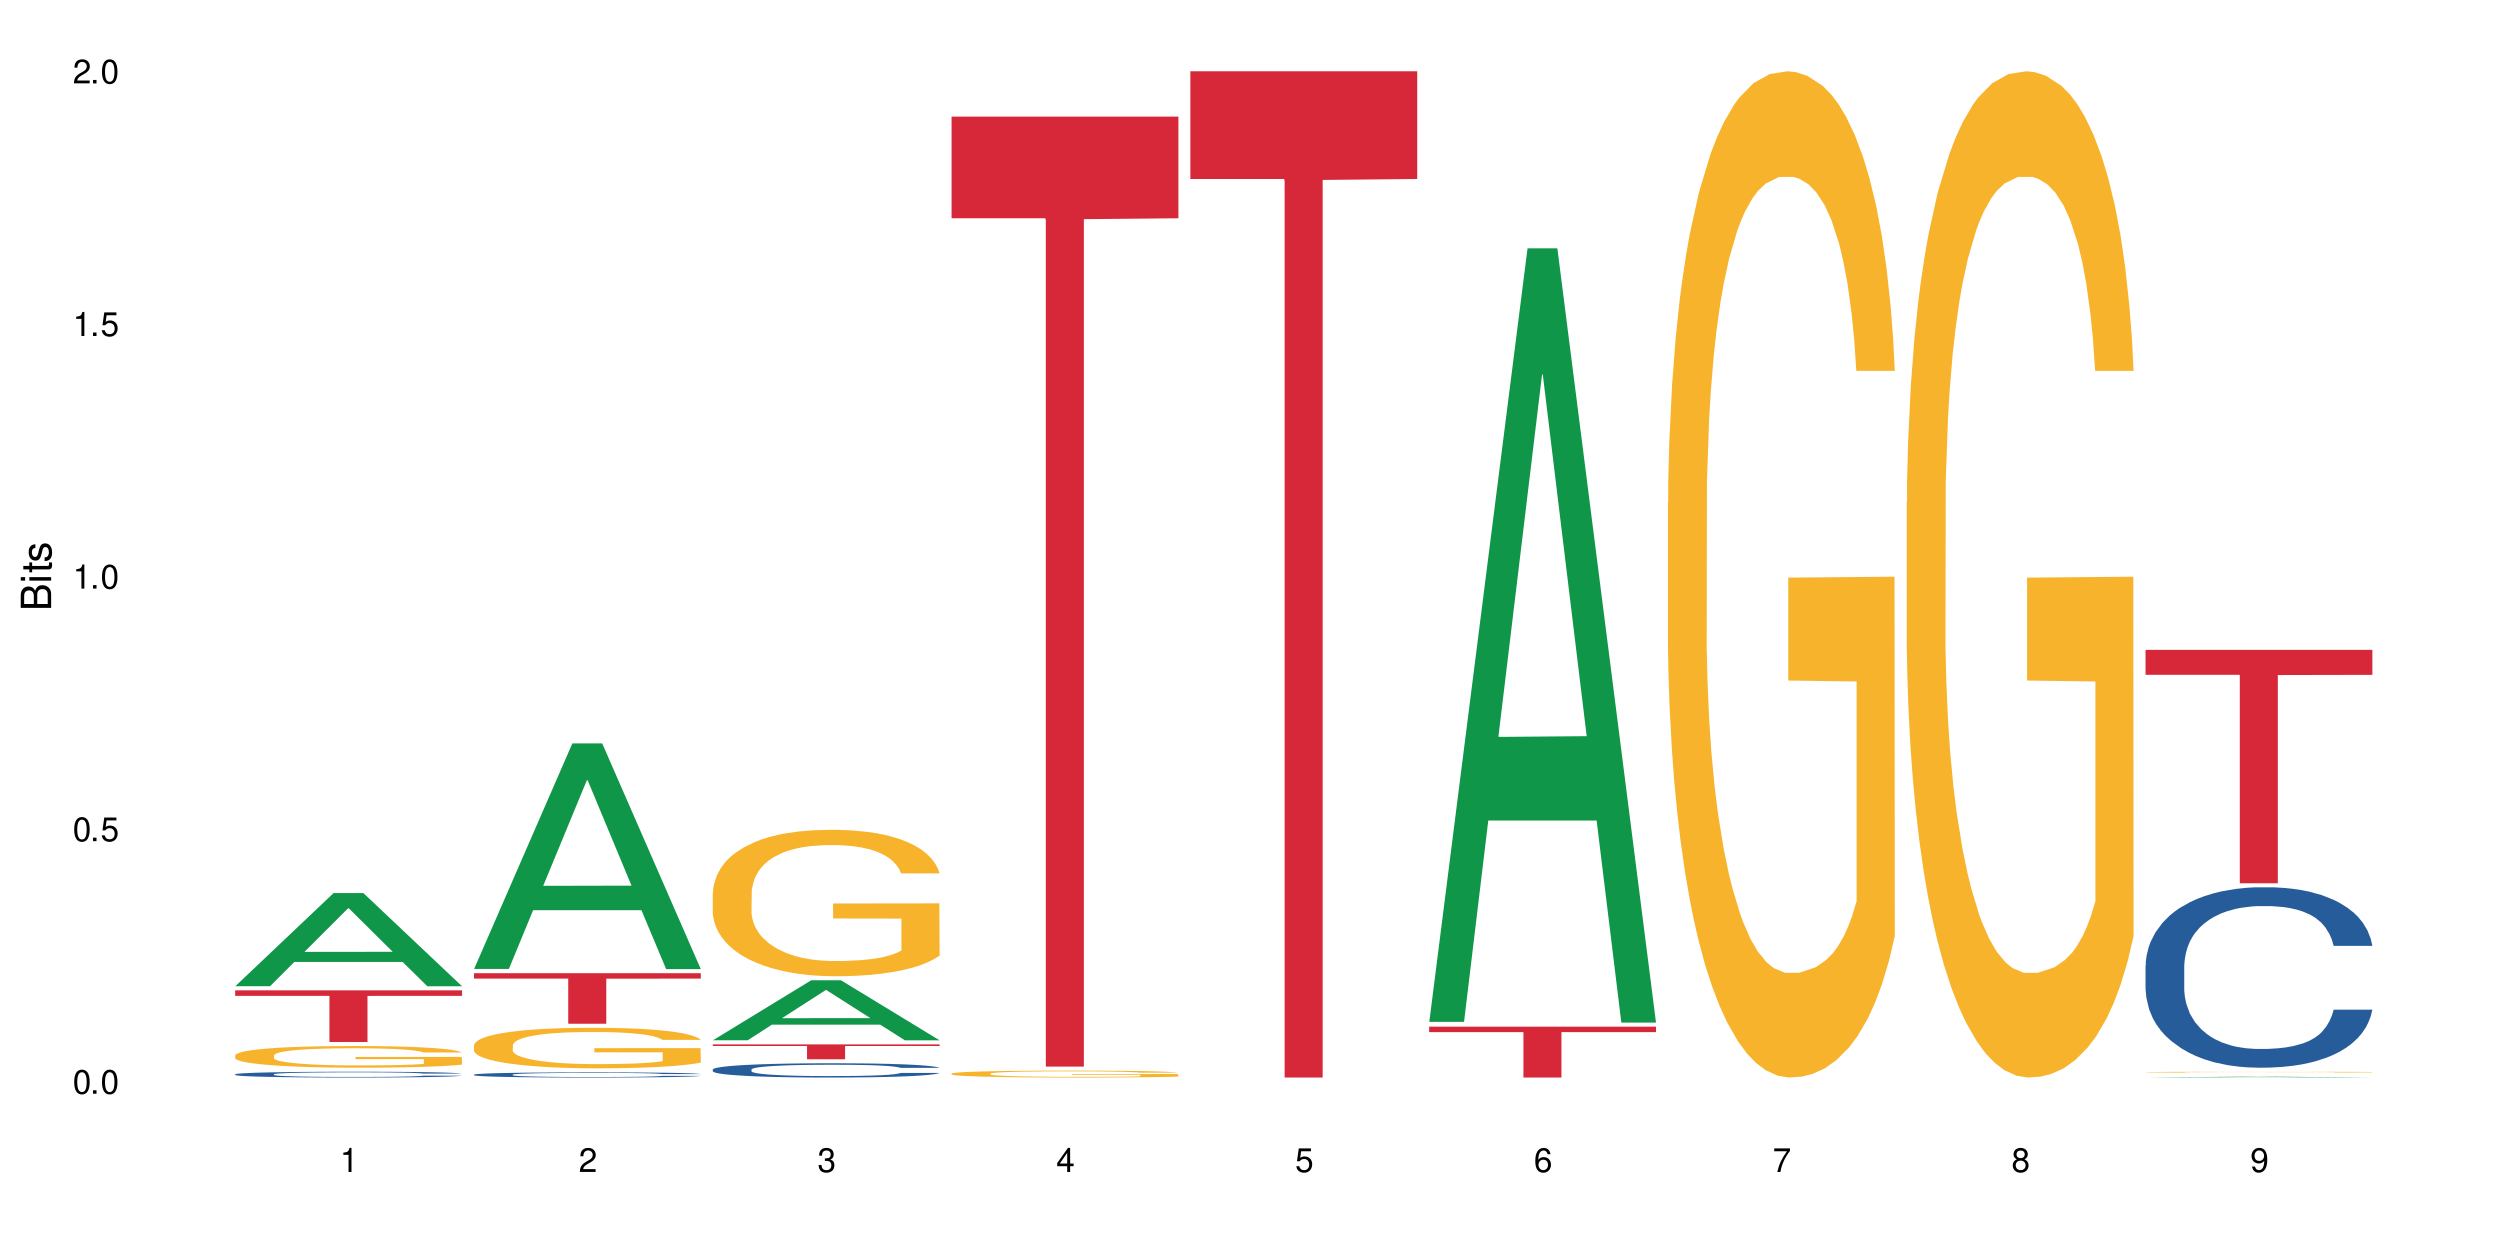 <?xml version="1.0" encoding="UTF-8"?>
<svg xmlns="http://www.w3.org/2000/svg" xmlns:xlink="http://www.w3.org/1999/xlink" width="720" height="360" viewBox="0 0 720 360">
<defs>
<g>
<g id="glyph-0-0">
</g>
<g id="glyph-0-1">
<path d="M 2.641 -6.938 C 2 -6.938 1.422 -6.656 1.078 -6.172 C 0.641 -5.562 0.406 -4.641 0.406 -3.359 C 0.406 -1.016 1.188 0.219 2.641 0.219 C 4.078 0.219 4.859 -1.016 4.859 -3.297 C 4.859 -4.641 4.656 -5.547 4.203 -6.172 C 3.844 -6.656 3.281 -6.938 2.641 -6.938 Z M 2.641 -6.188 C 3.547 -6.188 4 -5.25 4 -3.375 C 4 -1.406 3.562 -0.484 2.625 -0.484 C 1.734 -0.484 1.281 -1.438 1.281 -3.344 C 1.281 -5.25 1.734 -6.188 2.641 -6.188 Z M 2.641 -6.188 "/>
</g>
<g id="glyph-0-2">
<path d="M 1.828 -1 L 0.828 -1 L 0.828 0 L 1.828 0 Z M 1.828 -1 "/>
</g>
<g id="glyph-0-3">
<path d="M 4.562 -6.797 L 1.062 -6.797 L 0.547 -3.094 L 1.328 -3.094 C 1.719 -3.562 2.047 -3.734 2.578 -3.734 C 3.484 -3.734 4.062 -3.109 4.062 -2.094 C 4.062 -1.125 3.484 -0.531 2.578 -0.531 C 1.828 -0.531 1.375 -0.906 1.188 -1.672 L 0.328 -1.672 C 0.453 -1.109 0.547 -0.844 0.75 -0.594 C 1.125 -0.078 1.828 0.219 2.594 0.219 C 3.969 0.219 4.922 -0.781 4.922 -2.219 C 4.922 -3.562 4.031 -4.484 2.719 -4.484 C 2.25 -4.484 1.859 -4.359 1.469 -4.062 L 1.734 -5.969 L 4.562 -5.969 Z M 4.562 -6.797 "/>
</g>
<g id="glyph-0-4">
<path d="M 2.484 -4.938 L 2.484 0 L 3.328 0 L 3.328 -6.938 L 2.766 -6.938 C 2.469 -5.875 2.281 -5.734 0.984 -5.562 L 0.984 -4.938 Z M 2.484 -4.938 "/>
</g>
<g id="glyph-0-5">
<path d="M 4.859 -0.828 L 1.281 -0.828 C 1.359 -1.406 1.672 -1.781 2.5 -2.281 L 3.469 -2.828 C 4.406 -3.344 4.906 -4.062 4.906 -4.906 C 4.906 -5.484 4.672 -6.031 4.266 -6.406 C 3.859 -6.766 3.375 -6.938 2.719 -6.938 C 1.859 -6.938 1.219 -6.625 0.844 -6.031 C 0.609 -5.672 0.5 -5.234 0.484 -4.531 L 1.328 -4.531 C 1.359 -5.016 1.406 -5.281 1.531 -5.516 C 1.75 -5.938 2.188 -6.203 2.703 -6.203 C 3.469 -6.203 4.031 -5.641 4.031 -4.891 C 4.031 -4.344 3.719 -3.859 3.125 -3.516 L 2.234 -3 C 0.812 -2.172 0.406 -1.531 0.328 -0.016 L 4.859 -0.016 Z M 4.859 -0.828 "/>
</g>
<g id="glyph-0-6">
<path d="M 2.125 -3.188 L 2.578 -3.188 C 3.5 -3.188 3.984 -2.766 3.984 -1.922 C 3.984 -1.062 3.469 -0.531 2.594 -0.531 C 1.656 -0.531 1.203 -1 1.156 -2.016 L 0.312 -2.016 C 0.344 -1.453 0.438 -1.094 0.609 -0.781 C 0.953 -0.109 1.625 0.219 2.547 0.219 C 3.953 0.219 4.859 -0.625 4.859 -1.938 C 4.859 -2.828 4.516 -3.297 3.703 -3.594 C 4.344 -3.844 4.656 -4.328 4.656 -5.031 C 4.656 -6.219 3.875 -6.938 2.578 -6.938 C 1.203 -6.938 0.484 -6.172 0.453 -4.703 L 1.297 -4.703 C 1.312 -5.125 1.344 -5.359 1.453 -5.578 C 1.641 -5.969 2.062 -6.203 2.594 -6.203 C 3.344 -6.203 3.797 -5.75 3.797 -5 C 3.797 -4.516 3.609 -4.219 3.25 -4.047 C 3.016 -3.953 2.703 -3.922 2.125 -3.906 Z M 2.125 -3.188 "/>
</g>
<g id="glyph-0-7">
<path d="M 3.141 -1.672 L 3.141 0 L 3.984 0 L 3.984 -1.672 L 4.984 -1.672 L 4.984 -2.438 L 3.984 -2.438 L 3.984 -6.938 L 3.359 -6.938 L 0.266 -2.578 L 0.266 -1.672 Z M 3.141 -2.438 L 1 -2.438 L 3.141 -5.5 Z M 3.141 -2.438 "/>
</g>
<g id="glyph-0-8">
<path d="M 4.781 -5.125 C 4.609 -6.266 3.891 -6.938 2.844 -6.938 C 2.094 -6.938 1.422 -6.578 1.031 -5.953 C 0.594 -5.266 0.406 -4.422 0.406 -3.172 C 0.406 -2 0.578 -1.25 0.984 -0.641 C 1.359 -0.078 1.953 0.219 2.703 0.219 C 3.984 0.219 4.922 -0.75 4.922 -2.094 C 4.922 -3.375 4.062 -4.281 2.844 -4.281 C 2.172 -4.281 1.641 -4.031 1.281 -3.516 C 1.281 -5.234 1.828 -6.188 2.797 -6.188 C 3.391 -6.188 3.797 -5.797 3.938 -5.125 Z M 2.734 -3.531 C 3.547 -3.531 4.062 -2.953 4.062 -2.031 C 4.062 -1.156 3.484 -0.531 2.703 -0.531 C 1.922 -0.531 1.328 -1.188 1.328 -2.078 C 1.328 -2.938 1.906 -3.531 2.734 -3.531 Z M 2.734 -3.531 "/>
</g>
<g id="glyph-0-9">
<path d="M 4.984 -6.797 L 0.438 -6.797 L 0.438 -5.969 L 4.109 -5.969 C 2.5 -3.656 1.828 -2.234 1.328 0 L 2.219 0 C 2.594 -2.172 3.453 -4.047 4.984 -6.094 Z M 4.984 -6.797 "/>
</g>
<g id="glyph-0-10">
<path d="M 3.75 -3.656 C 4.469 -4.094 4.688 -4.438 4.688 -5.078 C 4.688 -6.172 3.844 -6.938 2.641 -6.938 C 1.438 -6.938 0.594 -6.172 0.594 -5.094 C 0.594 -4.438 0.812 -4.094 1.516 -3.656 C 0.734 -3.266 0.359 -2.703 0.359 -1.922 C 0.359 -0.656 1.281 0.219 2.641 0.219 C 3.984 0.219 4.922 -0.656 4.922 -1.922 C 4.922 -2.703 4.531 -3.266 3.75 -3.656 Z M 2.641 -6.188 C 3.359 -6.188 3.812 -5.75 3.812 -5.062 C 3.812 -4.406 3.344 -3.984 2.641 -3.984 C 1.922 -3.984 1.453 -4.406 1.453 -5.078 C 1.453 -5.75 1.922 -6.188 2.641 -6.188 Z M 2.641 -3.266 C 3.484 -3.266 4.062 -2.719 4.062 -1.906 C 4.062 -1.078 3.484 -0.531 2.625 -0.531 C 1.797 -0.531 1.219 -1.094 1.219 -1.906 C 1.219 -2.719 1.781 -3.266 2.641 -3.266 Z M 2.641 -3.266 "/>
</g>
<g id="glyph-0-11">
<path d="M 0.516 -1.578 C 0.672 -0.453 1.406 0.219 2.438 0.219 C 3.188 0.219 3.859 -0.141 4.266 -0.766 C 4.688 -1.453 4.891 -2.297 4.891 -3.547 C 4.891 -4.719 4.703 -5.453 4.312 -6.078 C 3.938 -6.641 3.344 -6.938 2.594 -6.938 C 1.297 -6.938 0.359 -5.969 0.359 -4.625 C 0.359 -3.344 1.234 -2.453 2.453 -2.453 C 3.094 -2.453 3.578 -2.672 4.016 -3.203 C 4 -1.484 3.469 -0.531 2.5 -0.531 C 1.906 -0.531 1.484 -0.906 1.359 -1.578 Z M 2.578 -6.203 C 3.375 -6.203 3.969 -5.531 3.969 -4.641 C 3.969 -3.797 3.391 -3.188 2.547 -3.188 C 1.734 -3.188 1.234 -3.766 1.234 -4.688 C 1.234 -5.562 1.797 -6.203 2.578 -6.203 Z M 2.578 -6.203 "/>
</g>
<g id="glyph-1-0">
</g>
<g id="glyph-1-1">
<path d="M 0 -0.953 L 0 -4.891 C 0 -5.719 -0.234 -6.344 -0.734 -6.797 C -1.188 -7.234 -1.812 -7.469 -2.5 -7.469 C -3.547 -7.469 -4.188 -7 -4.625 -5.875 C -4.984 -6.688 -5.625 -7.094 -6.531 -7.094 C -7.172 -7.094 -7.734 -6.859 -8.141 -6.391 C -8.562 -5.922 -8.75 -5.344 -8.75 -4.5 L -8.75 -0.953 Z M -4.984 -2.062 L -7.766 -2.062 L -7.766 -4.219 C -7.766 -4.844 -7.688 -5.203 -7.453 -5.5 C -7.219 -5.812 -6.859 -5.969 -6.375 -5.969 C -5.891 -5.969 -5.531 -5.812 -5.297 -5.5 C -5.062 -5.203 -4.984 -4.844 -4.984 -4.219 Z M -0.984 -2.062 L -4 -2.062 L -4 -4.781 C -4 -5.766 -3.438 -6.359 -2.484 -6.359 C -1.547 -6.359 -0.984 -5.766 -0.984 -4.781 Z M -0.984 -2.062 "/>
</g>
<g id="glyph-1-2">
<path d="M -6.281 -1.797 L -6.281 -0.797 L 0 -0.797 L 0 -1.797 Z M -8.75 -1.797 L -8.75 -0.797 L -7.484 -0.797 L -7.484 -1.797 Z M -8.75 -1.797 "/>
</g>
<g id="glyph-1-3">
<path d="M -6.281 -3.047 L -6.281 -2.016 L -8.016 -2.016 L -8.016 -1.016 L -6.281 -1.016 L -6.281 -0.172 L -5.469 -0.172 L -5.469 -1.016 L -0.719 -1.016 C -0.078 -1.016 0.281 -1.453 0.281 -2.234 C 0.281 -2.5 0.25 -2.719 0.188 -3.047 L -0.641 -3.047 C -0.609 -2.906 -0.594 -2.766 -0.594 -2.562 C -0.594 -2.141 -0.719 -2.016 -1.156 -2.016 L -5.469 -2.016 L -5.469 -3.047 Z M -6.281 -3.047 "/>
</g>
<g id="glyph-1-4">
<path d="M -4.531 -5.25 C -5.766 -5.25 -6.469 -4.422 -6.469 -2.969 C -6.469 -1.516 -5.719 -0.562 -4.547 -0.562 C -3.562 -0.562 -3.094 -1.062 -2.734 -2.562 L -2.516 -3.484 C -2.344 -4.188 -2.094 -4.469 -1.641 -4.469 C -1.047 -4.469 -0.641 -3.875 -0.641 -3 C -0.641 -2.453 -0.797 -2 -1.062 -1.75 C -1.25 -1.594 -1.422 -1.531 -1.875 -1.469 L -1.875 -0.406 C -0.422 -0.453 0.281 -1.266 0.281 -2.922 C 0.281 -4.5 -0.5 -5.516 -1.719 -5.516 C -2.656 -5.516 -3.172 -4.984 -3.469 -3.734 L -3.703 -2.766 C -3.891 -1.953 -4.156 -1.609 -4.594 -1.609 C -5.188 -1.609 -5.547 -2.125 -5.547 -2.938 C -5.547 -3.75 -5.203 -4.172 -4.531 -4.203 Z M -4.531 -5.25 "/>
</g>
</g>
</defs>
<rect x="-72" y="-36" width="864" height="432" fill="rgb(100%, 100%, 100%)" fill-opacity="1"/>
<path fill-rule="nonzero" fill="rgb(6.275%, 58.824%, 28.235%)" fill-opacity="1" d="M 67.73 284.027 L 67.801 284 L 96.07 257.207 L 104.656 257.207 L 133.066 284.051 L 123.082 284.051 L 115.965 277.043 L 84.762 277.043 L 77.781 284.027 L 67.73 284.027 L 87.766 274.145 L 113.102 274.121 L 100.469 261.594 L 100.328 261.566 L 100.188 261.645 L 87.695 274.121 L 87.766 274.145 Z M 67.73 284.027 "/>
<path fill-rule="nonzero" fill="rgb(14.51%, 36.078%, 60%)" fill-opacity="1" d="M 67.73 309.387 L 67.812 309.387 L 67.812 309.348 L 68.051 309.289 L 68.605 309.219 L 69.164 309.168 L 70.598 309.078 L 72.59 308.988 L 74.664 308.922 L 76.176 308.883 L 77.531 308.852 L 80.637 308.793 L 82.629 308.766 L 84.781 308.738 L 87.41 308.715 L 89.324 308.699 L 93.625 308.672 L 96.812 308.664 L 99.281 308.66 L 104.621 308.66 L 107.809 308.664 L 110.117 308.672 L 112.668 308.684 L 114.82 308.699 L 118.562 308.73 L 121.91 308.773 L 123.426 308.801 L 125.816 308.848 L 127.648 308.891 L 128.922 308.934 L 130.355 308.988 L 131.629 309.059 L 132.586 309.137 L 133.066 309.203 L 121.91 309.203 L 121.352 309.141 L 120.715 309.094 L 119.52 309.031 L 118.324 308.984 L 116.652 308.941 L 115.137 308.914 L 113.066 308.883 L 111.234 308.863 L 109.32 308.852 L 107.488 308.844 L 103.984 308.832 L 99.922 308.832 L 98.406 308.836 L 95.297 308.848 L 93.625 308.859 L 91.234 308.879 L 89.562 308.898 L 87.57 308.93 L 86.215 308.957 L 84.543 308.996 L 83.348 309.031 L 81.992 309.082 L 81.195 309.121 L 80.48 309.164 L 79.84 309.215 L 79.363 309.266 L 79.043 309.324 L 78.887 309.379 L 78.887 309.617 L 79.043 309.672 L 79.441 309.734 L 80.48 309.828 L 81.992 309.91 L 83.746 309.973 L 85.418 310.02 L 86.375 310.043 L 87.648 310.066 L 89.641 310.098 L 92.512 310.129 L 94.184 310.141 L 96.734 310.152 L 99.363 310.156 L 102.867 310.156 L 105.977 310.152 L 108.047 310.145 L 110.199 310.133 L 113.145 310.105 L 114.98 310.082 L 116.57 310.051 L 117.766 310.023 L 118.562 310 L 119.758 309.953 L 120.715 309.898 L 121.434 309.848 L 121.91 309.793 L 133.066 309.793 L 132.586 309.855 L 131.871 309.914 L 131.152 309.961 L 130.039 310.012 L 128.762 310.059 L 126.93 310.113 L 125.418 310.148 L 123.426 310.188 L 121.59 310.215 L 119.602 310.242 L 116.652 310.273 L 114.738 310.289 L 112.668 310.301 L 110.199 310.312 L 107.09 310.324 L 103.746 310.332 L 100.637 310.332 L 97.289 310.328 L 94.82 310.324 L 91.555 310.309 L 87.492 310.281 L 84.543 310.254 L 82.23 310.223 L 80.238 310.191 L 78.008 310.152 L 75.141 310.086 L 73.387 310.031 L 72.191 309.988 L 70.84 309.93 L 69.883 309.875 L 68.766 309.789 L 67.969 309.684 L 67.73 309.598 Z M 67.73 309.387 "/>
<path fill-rule="nonzero" fill="rgb(96.863%, 70.196%, 16.863%)" fill-opacity="1" d="M 67.73 303.926 L 67.812 303.922 L 67.812 303.809 L 68.129 303.551 L 68.926 303.199 L 69.961 302.906 L 71.078 302.68 L 71.793 302.559 L 72.988 302.391 L 74.023 302.266 L 76.656 302.008 L 80 301.77 L 81.832 301.664 L 83.906 301.57 L 86.852 301.461 L 88.207 301.422 L 92.352 301.328 L 97.051 301.273 L 102.23 301.254 L 104.621 301.262 L 107.887 301.285 L 112.348 301.348 L 114.898 301.402 L 116.891 301.461 L 118.961 301.535 L 121.512 301.648 L 123.902 301.785 L 125.816 301.922 L 127.727 302.094 L 129.32 302.273 L 130.676 302.477 L 131.871 302.715 L 132.586 302.914 L 133.066 303.113 L 121.988 303.113 L 121.352 302.914 L 120.637 302.758 L 119.441 302.57 L 118.246 302.434 L 117.051 302.328 L 114.82 302.18 L 112.906 302.086 L 110.516 302.008 L 108.207 301.957 L 105.578 301.922 L 103.984 301.91 L 99.762 301.91 L 95.938 301.949 L 93.707 301.996 L 92.113 302.043 L 89.879 302.129 L 88.527 302.195 L 87.73 302.242 L 85.34 302.418 L 83.746 302.578 L 82.871 302.684 L 81.754 302.855 L 80.957 303.012 L 80.082 303.238 L 79.602 303.41 L 78.965 303.797 L 78.887 304.82 L 79.125 305.039 L 79.602 305.273 L 80.238 305.477 L 81.195 305.695 L 82.152 305.859 L 83.824 306.082 L 85.258 306.23 L 86.375 306.328 L 88.527 306.48 L 89.402 306.531 L 91.473 306.633 L 93.625 306.715 L 96.254 306.781 L 98.246 306.816 L 101.434 306.844 L 105.496 306.844 L 110.277 306.812 L 113.305 306.766 L 115.379 306.719 L 116.73 306.68 L 118.406 306.617 L 119.602 306.559 L 120.715 306.496 L 122.07 306.402 L 122.07 305.039 L 102.391 305.031 L 102.391 304.395 L 132.984 304.391 L 133.066 306.617 L 131.391 306.77 L 129.32 306.918 L 127.328 307.031 L 125.258 307.129 L 122.309 307.238 L 119.918 307.305 L 116.254 307.387 L 112.906 307.438 L 109.402 307.473 L 106.293 307.488 L 102.629 307.496 L 99.363 307.484 L 95.855 307.449 L 93.066 307.402 L 90.52 307.348 L 87.969 307.273 L 84.781 307.152 L 82.711 307.055 L 80.559 306.938 L 78.406 306.793 L 76.496 306.641 L 75.219 306.52 L 73.945 306.383 L 72.59 306.211 L 71.316 306.02 L 70.359 305.844 L 69.484 305.645 L 68.848 305.453 L 68.211 305.199 L 67.891 304.992 L 67.73 304.816 Z M 67.73 303.926 "/>
<path fill-rule="nonzero" fill="rgb(83.922%, 15.686%, 22.353%)" fill-opacity="1" d="M 67.73 285.215 L 133.066 285.215 L 133.066 286.809 L 105.836 286.82 L 105.836 300.09 L 94.879 300.09 L 94.879 286.836 L 94.723 286.809 L 67.73 286.809 Z M 67.73 285.215 "/>
<path fill-rule="nonzero" fill="rgb(6.275%, 58.824%, 28.235%)" fill-opacity="1" d="M 136.504 279.059 L 136.574 278.996 L 164.844 214.09 L 173.43 214.09 L 201.836 279.117 L 191.855 279.117 L 184.738 262.145 L 153.535 262.145 L 146.555 279.059 L 136.504 279.059 L 156.535 255.121 L 181.875 255.062 L 169.242 224.715 L 169.102 224.652 L 168.961 224.836 L 156.469 255.062 L 156.535 255.121 Z M 136.504 279.059 "/>
<path fill-rule="nonzero" fill="rgb(14.51%, 36.078%, 60%)" fill-opacity="1" d="M 136.504 309.488 L 136.582 309.488 L 136.582 309.457 L 136.824 309.402 L 137.379 309.336 L 137.938 309.293 L 139.371 309.211 L 141.363 309.133 L 143.434 309.074 L 144.949 309.039 L 146.305 309.012 L 149.41 308.961 L 151.402 308.934 L 153.555 308.91 L 156.184 308.891 L 158.098 308.875 L 162.398 308.852 L 165.586 308.844 L 168.055 308.84 L 173.395 308.84 L 176.582 308.844 L 178.891 308.852 L 181.441 308.863 L 183.594 308.875 L 187.336 308.906 L 190.684 308.945 L 192.195 308.965 L 194.586 309.008 L 196.418 309.047 L 197.695 309.086 L 199.129 309.133 L 200.402 309.195 L 201.359 309.266 L 201.836 309.324 L 190.684 309.324 L 190.125 309.27 L 189.488 309.227 L 188.293 309.172 L 187.098 309.133 L 185.426 309.094 L 183.91 309.066 L 181.84 309.039 L 180.008 309.023 L 178.094 309.012 L 176.262 309.004 L 172.758 308.996 L 168.691 308.996 L 167.18 309 L 164.07 309.008 L 162.398 309.02 L 160.008 309.039 L 158.336 309.055 L 156.344 309.082 L 154.988 309.105 L 153.316 309.141 L 152.121 309.172 L 150.766 309.219 L 149.969 309.25 L 149.25 309.289 L 148.613 309.336 L 148.137 309.383 L 147.816 309.434 L 147.66 309.48 L 147.66 309.695 L 147.816 309.742 L 148.215 309.801 L 149.25 309.883 L 150.766 309.957 L 152.52 310.012 L 154.191 310.055 L 155.148 310.074 L 156.422 310.094 L 158.414 310.121 L 161.281 310.148 L 162.957 310.16 L 165.504 310.172 L 168.137 310.176 L 171.641 310.176 L 174.746 310.172 L 176.82 310.164 L 178.973 310.152 L 181.918 310.129 L 183.75 310.109 L 185.344 310.082 L 186.539 310.059 L 187.336 310.035 L 188.531 309.992 L 189.488 309.945 L 190.203 309.898 L 190.684 309.852 L 201.836 309.852 L 201.359 309.906 L 200.645 309.961 L 199.926 310 L 198.809 310.047 L 197.535 310.09 L 195.703 310.137 L 194.188 310.168 L 192.195 310.203 L 190.363 310.23 L 188.371 310.25 L 185.426 310.277 L 183.512 310.293 L 181.441 310.305 L 178.973 310.316 L 175.863 310.324 L 172.516 310.332 L 169.41 310.332 L 166.062 310.328 L 163.594 310.324 L 160.328 310.312 L 156.262 310.289 L 153.316 310.262 L 151.004 310.234 L 149.012 310.207 L 146.781 310.172 L 143.914 310.113 L 142.16 310.066 L 140.965 310.027 L 139.609 309.973 L 138.656 309.926 L 137.539 309.848 L 136.742 309.754 L 136.504 309.676 Z M 136.504 309.488 "/>
<path fill-rule="nonzero" fill="rgb(96.863%, 70.196%, 16.863%)" fill-opacity="1" d="M 136.504 301 L 136.582 300.988 L 136.582 300.777 L 136.902 300.297 L 137.699 299.637 L 138.734 299.094 L 139.852 298.664 L 140.566 298.441 L 141.762 298.121 L 142.797 297.887 L 145.426 297.406 L 148.773 296.961 L 150.605 296.766 L 152.68 296.586 L 155.625 296.383 L 156.98 296.309 L 161.125 296.137 L 165.824 296.031 L 171.004 296 L 173.395 296.012 L 176.66 296.055 L 181.121 296.172 L 183.672 296.277 L 185.664 296.383 L 187.734 296.523 L 190.285 296.734 L 192.676 296.992 L 194.586 297.246 L 196.5 297.566 L 198.094 297.91 L 199.449 298.281 L 200.645 298.73 L 201.359 299.102 L 201.836 299.477 L 190.762 299.477 L 190.125 299.102 L 189.41 298.816 L 188.215 298.465 L 187.02 298.207 L 185.824 298.004 L 183.594 297.727 L 181.68 297.559 L 179.289 297.406 L 176.98 297.312 L 174.348 297.246 L 172.758 297.227 L 168.535 297.227 L 164.707 297.301 L 162.477 297.387 L 160.883 297.473 L 158.652 297.633 L 157.301 297.758 L 156.504 297.844 L 154.113 298.176 L 152.52 298.473 L 151.641 298.676 L 150.527 298.996 L 149.73 299.285 L 148.852 299.711 L 148.375 300.031 L 147.738 300.754 L 147.66 302.676 L 147.898 303.082 L 148.375 303.516 L 149.012 303.902 L 149.969 304.305 L 150.926 304.617 L 152.598 305.031 L 154.031 305.309 L 155.148 305.488 L 157.301 305.777 L 158.176 305.875 L 160.246 306.066 L 162.398 306.215 L 165.027 306.344 L 167.02 306.406 L 170.207 306.461 L 174.27 306.461 L 179.051 306.395 L 182.078 306.312 L 184.148 306.227 L 185.504 306.152 L 187.176 306.035 L 188.371 305.926 L 189.488 305.809 L 190.844 305.629 L 190.844 303.082 L 171.164 303.07 L 171.164 301.875 L 201.758 301.863 L 201.836 306.035 L 200.164 306.32 L 198.094 306.598 L 196.102 306.812 L 194.031 306.992 L 191.082 307.195 L 188.691 307.324 L 185.027 307.473 L 181.68 307.57 L 178.176 307.633 L 175.066 307.664 L 171.402 307.676 L 168.137 307.656 L 164.629 307.59 L 161.84 307.504 L 159.289 307.398 L 156.742 307.262 L 153.555 307.035 L 151.484 306.855 L 149.332 306.633 L 147.18 306.363 L 145.27 306.078 L 143.992 305.852 L 142.719 305.598 L 141.363 305.277 L 140.09 304.914 L 139.133 304.582 L 138.258 304.211 L 137.617 303.859 L 136.98 303.379 L 136.664 302.996 L 136.504 302.664 Z M 136.504 301 "/>
<path fill-rule="nonzero" fill="rgb(83.922%, 15.686%, 22.353%)" fill-opacity="1" d="M 136.504 280.281 L 201.836 280.281 L 201.836 281.84 L 174.609 281.855 L 174.609 294.836 L 163.652 294.836 L 163.652 281.867 L 163.496 281.84 L 136.504 281.84 Z M 136.504 280.281 "/>
<path fill-rule="nonzero" fill="rgb(6.275%, 58.824%, 28.235%)" fill-opacity="1" d="M 205.277 299.602 L 205.348 299.586 L 233.617 282.324 L 242.203 282.324 L 270.609 299.621 L 260.629 299.621 L 253.508 295.105 L 222.309 295.105 L 215.328 299.602 L 205.277 299.602 L 225.309 293.238 L 250.648 293.219 L 238.012 285.148 L 237.875 285.133 L 237.734 285.184 L 225.238 293.219 L 225.309 293.238 Z M 205.277 299.602 "/>
<path fill-rule="nonzero" fill="rgb(14.51%, 36.078%, 60%)" fill-opacity="1" d="M 205.277 308.012 L 205.355 308.008 L 205.355 307.918 L 205.594 307.773 L 206.152 307.594 L 206.711 307.469 L 208.145 307.246 L 210.137 307.035 L 212.207 306.867 L 213.723 306.77 L 215.078 306.695 L 218.184 306.555 L 220.176 306.484 L 222.328 306.422 L 224.957 306.355 L 226.867 306.32 L 231.172 306.258 L 234.359 306.234 L 236.828 306.223 L 242.168 306.223 L 245.352 306.238 L 247.664 306.258 L 250.215 306.285 L 252.363 306.32 L 256.109 306.402 L 259.457 306.508 L 260.969 306.566 L 263.359 306.684 L 265.191 306.797 L 266.469 306.895 L 267.902 307.035 L 269.176 307.203 L 270.133 307.395 L 270.609 307.555 L 259.457 307.555 L 258.898 307.406 L 258.262 307.289 L 257.066 307.137 L 255.871 307.027 L 254.195 306.918 L 252.684 306.848 L 250.613 306.773 L 248.777 306.73 L 246.867 306.695 L 245.035 306.672 L 241.527 306.652 L 237.465 306.652 L 235.953 306.656 L 232.844 306.688 L 231.172 306.715 L 228.781 306.766 L 227.109 306.816 L 225.117 306.891 L 223.762 306.953 L 222.09 307.051 L 220.895 307.141 L 219.539 307.262 L 218.742 307.355 L 218.023 307.461 L 217.387 307.586 L 216.91 307.719 L 216.59 307.855 L 216.43 307.992 L 216.43 308.574 L 216.59 308.711 L 216.988 308.867 L 218.023 309.098 L 219.539 309.297 L 221.293 309.453 L 222.965 309.566 L 223.922 309.617 L 225.195 309.68 L 227.188 309.754 L 230.055 309.828 L 231.73 309.859 L 234.277 309.891 L 236.906 309.902 L 240.414 309.902 L 243.52 309.891 L 245.594 309.871 L 247.742 309.84 L 250.691 309.777 L 252.523 309.715 L 254.117 309.645 L 255.312 309.574 L 256.109 309.512 L 257.305 309.398 L 258.262 309.27 L 258.977 309.137 L 259.457 309.012 L 270.609 309.012 L 270.133 309.16 L 269.414 309.309 L 268.699 309.414 L 267.582 309.547 L 266.309 309.664 L 264.477 309.797 L 262.961 309.883 L 260.969 309.977 L 259.137 310.047 L 257.145 310.109 L 254.195 310.188 L 252.285 310.223 L 250.215 310.258 L 247.742 310.289 L 244.637 310.312 L 241.289 310.328 L 238.184 310.332 L 234.836 310.324 L 232.367 310.309 L 229.098 310.277 L 225.035 310.207 L 222.09 310.137 L 219.777 310.066 L 217.785 309.992 L 215.555 309.891 L 212.688 309.723 L 210.934 309.598 L 209.738 309.492 L 208.383 309.344 L 207.426 309.211 L 206.312 309.004 L 205.516 308.734 L 205.277 308.527 Z M 205.277 308.012 "/>
<path fill-rule="nonzero" fill="rgb(96.863%, 70.196%, 16.863%)" fill-opacity="1" d="M 205.277 257.043 L 205.355 257.004 L 205.355 256.234 L 205.676 254.5 L 206.473 252.113 L 207.508 250.148 L 208.621 248.605 L 209.34 247.797 L 210.535 246.645 L 211.57 245.797 L 214.199 244.062 L 217.547 242.445 L 219.379 241.75 L 221.449 241.094 L 224.398 240.363 L 225.754 240.094 L 229.895 239.477 L 234.598 239.094 L 239.777 238.977 L 242.168 239.016 L 245.434 239.168 L 249.895 239.594 L 252.445 239.977 L 254.438 240.363 L 256.508 240.863 L 259.059 241.633 L 261.449 242.559 L 263.359 243.484 L 265.273 244.641 L 266.867 245.871 L 268.219 247.219 L 269.414 248.84 L 270.133 250.188 L 270.609 251.535 L 259.535 251.535 L 258.898 250.188 L 258.18 249.148 L 256.984 247.875 L 255.789 246.949 L 254.594 246.219 L 252.363 245.219 L 250.453 244.602 L 248.062 244.062 L 245.75 243.715 L 243.121 243.484 L 241.527 243.406 L 237.305 243.406 L 233.48 243.676 L 231.25 243.984 L 229.656 244.293 L 227.426 244.871 L 226.07 245.332 L 225.273 245.641 L 222.883 246.836 L 221.293 247.914 L 220.414 248.645 L 219.301 249.801 L 218.504 250.84 L 217.625 252.383 L 217.148 253.539 L 216.512 256.156 L 216.43 263.094 L 216.672 264.555 L 217.148 266.137 L 217.785 267.523 L 218.742 268.984 L 219.699 270.102 L 221.371 271.605 L 222.805 272.609 L 223.922 273.262 L 226.07 274.301 L 226.949 274.648 L 229.02 275.344 L 231.172 275.883 L 233.801 276.344 L 235.793 276.574 L 238.98 276.77 L 243.043 276.77 L 247.824 276.535 L 250.852 276.23 L 252.922 275.922 L 254.277 275.652 L 255.949 275.227 L 257.145 274.844 L 258.262 274.418 L 259.613 273.762 L 259.613 264.555 L 239.934 264.52 L 239.934 260.203 L 270.531 260.164 L 270.609 275.227 L 268.938 276.266 L 266.867 277.27 L 264.875 278.039 L 262.801 278.695 L 259.855 279.426 L 257.465 279.887 L 253.801 280.43 L 250.453 280.773 L 246.945 281.004 L 243.84 281.121 L 240.176 281.16 L 236.906 281.082 L 233.402 280.852 L 230.613 280.543 L 228.062 280.156 L 225.516 279.656 L 222.328 278.848 L 220.254 278.195 L 218.105 277.383 L 215.953 276.422 L 214.039 275.383 L 212.766 274.57 L 211.492 273.648 L 210.137 272.492 L 208.863 271.184 L 207.906 269.988 L 207.027 268.641 L 206.391 267.367 L 205.754 265.637 L 205.438 264.246 L 205.277 263.055 Z M 205.277 257.043 "/>
<path fill-rule="nonzero" fill="rgb(83.922%, 15.686%, 22.353%)" fill-opacity="1" d="M 205.277 300.781 L 270.609 300.781 L 270.609 301.242 L 243.383 301.246 L 243.383 305.059 L 232.426 305.059 L 232.426 301.25 L 232.266 301.242 L 205.277 301.242 Z M 205.277 300.781 "/>
<path fill-rule="nonzero" fill="rgb(96.863%, 70.196%, 16.863%)" fill-opacity="1" d="M 274.051 309.191 L 274.129 309.191 L 274.129 309.152 L 274.449 309.07 L 275.246 308.961 L 276.281 308.867 L 277.395 308.793 L 278.113 308.754 L 279.309 308.699 L 280.344 308.66 L 282.973 308.578 L 286.32 308.504 L 288.152 308.469 L 290.223 308.438 L 293.172 308.402 L 294.527 308.391 L 298.668 308.363 L 303.371 308.344 L 308.547 308.34 L 310.938 308.34 L 314.207 308.348 L 318.668 308.367 L 321.219 308.387 L 323.207 308.402 L 325.281 308.426 L 327.832 308.465 L 330.219 308.508 L 332.133 308.551 L 334.043 308.605 L 335.637 308.664 L 336.992 308.727 L 338.188 308.805 L 338.906 308.867 L 339.383 308.934 L 328.309 308.934 L 327.672 308.867 L 326.953 308.82 L 325.758 308.758 L 324.562 308.715 L 323.367 308.68 L 321.137 308.633 L 319.227 308.605 L 316.836 308.578 L 314.523 308.562 L 311.895 308.551 L 310.301 308.547 L 306.078 308.547 L 302.254 308.559 L 300.023 308.574 L 298.43 308.59 L 296.199 308.617 L 294.844 308.637 L 294.047 308.652 L 291.656 308.711 L 290.062 308.762 L 289.188 308.797 L 288.07 308.852 L 287.273 308.898 L 286.398 308.973 L 285.922 309.027 L 285.285 309.152 L 285.203 309.477 L 285.441 309.547 L 285.922 309.621 L 286.559 309.688 L 287.516 309.758 L 288.469 309.809 L 290.145 309.879 L 291.578 309.93 L 292.691 309.961 L 294.844 310.008 L 295.723 310.023 L 297.793 310.059 L 299.945 310.082 L 302.574 310.105 L 304.566 310.117 L 307.75 310.125 L 311.816 310.125 L 316.598 310.113 L 319.625 310.098 L 321.695 310.086 L 323.051 310.07 L 324.723 310.051 L 325.918 310.035 L 327.035 310.016 L 328.387 309.984 L 328.387 309.547 L 308.707 309.547 L 308.707 309.34 L 339.305 309.34 L 339.383 310.051 L 337.711 310.102 L 335.637 310.148 L 333.645 310.184 L 331.574 310.215 L 328.625 310.25 L 326.238 310.273 L 322.57 310.297 L 319.227 310.312 L 315.719 310.324 L 312.613 310.332 L 308.945 310.332 L 305.68 310.328 L 302.176 310.316 L 299.387 310.305 L 296.836 310.285 L 294.285 310.262 L 291.102 310.223 L 289.027 310.191 L 286.875 310.152 L 284.727 310.109 L 282.812 310.059 L 281.539 310.02 L 280.266 309.977 L 278.91 309.922 L 277.633 309.859 L 276.68 309.805 L 275.801 309.742 L 275.164 309.68 L 274.527 309.598 L 274.207 309.531 L 274.051 309.477 Z M 274.051 309.191 "/>
<path fill-rule="nonzero" fill="rgb(83.922%, 15.686%, 22.353%)" fill-opacity="1" d="M 274.051 33.578 L 339.383 33.578 L 339.383 62.863 L 312.152 63.121 L 312.152 307.176 L 301.199 307.176 L 301.199 63.375 L 301.039 62.863 L 274.051 62.863 Z M 274.051 33.578 "/>
<path fill-rule="nonzero" fill="rgb(83.922%, 15.686%, 22.353%)" fill-opacity="1" d="M 342.82 20.527 L 408.156 20.527 L 408.156 51.547 L 380.926 51.82 L 380.926 310.332 L 369.973 310.332 L 369.973 52.094 L 369.812 51.547 L 342.82 51.547 Z M 342.82 20.527 "/>
<path fill-rule="nonzero" fill="rgb(6.275%, 58.824%, 28.235%)" fill-opacity="1" d="M 411.594 294.305 L 411.664 294.098 L 439.934 71.516 L 448.52 71.516 L 476.93 294.516 L 466.945 294.516 L 459.828 236.305 L 428.625 236.305 L 421.645 294.305 L 411.594 294.305 L 431.629 212.227 L 456.965 212.016 L 444.332 107.949 L 444.191 107.738 L 444.051 108.367 L 431.559 212.016 L 431.629 212.227 Z M 411.594 294.305 "/>
<path fill-rule="nonzero" fill="rgb(83.922%, 15.686%, 22.353%)" fill-opacity="1" d="M 411.594 295.68 L 476.93 295.68 L 476.93 297.246 L 449.699 297.262 L 449.699 310.332 L 438.746 310.332 L 438.746 297.273 L 438.586 297.246 L 411.594 297.246 Z M 411.594 295.68 "/>
<path fill-rule="nonzero" fill="rgb(96.863%, 70.196%, 16.863%)" fill-opacity="1" d="M 480.367 144.652 L 480.445 144.387 L 480.445 139.094 L 480.766 127.184 L 481.562 110.777 L 482.598 97.277 L 483.715 86.691 L 484.43 81.133 L 485.625 73.195 L 486.66 67.371 L 489.289 55.461 L 492.637 44.348 L 494.469 39.582 L 496.543 35.082 L 499.488 30.055 L 500.844 28.203 L 504.988 23.965 L 509.688 21.32 L 514.867 20.527 L 517.258 20.789 L 520.523 21.848 L 524.984 24.762 L 527.535 27.406 L 529.527 30.055 L 531.598 33.496 L 534.148 38.789 L 536.539 45.141 L 538.449 51.492 L 540.363 59.43 L 541.957 67.902 L 543.312 77.164 L 544.508 88.281 L 545.223 97.543 L 545.703 106.805 L 534.625 106.805 L 533.988 97.543 L 533.273 90.398 L 532.078 81.664 L 530.883 75.312 L 529.688 70.281 L 527.457 63.402 L 525.543 59.168 L 523.152 55.461 L 520.844 53.078 L 518.215 51.492 L 516.621 50.961 L 512.398 50.961 L 508.574 52.816 L 506.34 54.934 L 504.746 57.051 L 502.516 61.02 L 501.164 64.195 L 500.367 66.312 L 497.977 74.516 L 496.383 81.93 L 495.504 86.957 L 494.391 94.898 L 493.594 102.043 L 492.719 112.629 L 492.238 120.57 L 491.602 138.566 L 491.523 186.207 L 491.762 196.262 L 492.238 207.113 L 492.875 216.641 L 493.832 226.699 L 494.789 234.375 L 496.461 244.695 L 497.895 251.578 L 499.012 256.078 L 501.164 263.223 L 502.039 265.605 L 504.109 270.367 L 506.262 274.074 L 508.891 277.25 L 510.883 278.836 L 514.07 280.16 L 518.133 280.16 L 522.914 278.574 L 525.941 276.457 L 528.012 274.34 L 529.367 272.484 L 531.039 269.574 L 532.234 266.926 L 533.352 264.016 L 534.707 259.516 L 534.707 196.262 L 515.027 195.996 L 515.027 166.355 L 545.621 166.09 L 545.703 269.574 L 544.027 276.719 L 541.957 283.602 L 539.965 288.895 L 537.895 293.395 L 534.945 298.422 L 532.555 301.598 L 528.891 305.305 L 525.543 307.688 L 522.039 309.273 L 518.93 310.066 L 515.266 310.332 L 512 309.805 L 508.492 308.215 L 505.703 306.098 L 503.156 303.453 L 500.605 300.012 L 497.418 294.453 L 495.348 289.953 L 493.195 284.395 L 491.043 277.777 L 489.133 270.633 L 487.855 265.074 L 486.582 258.723 L 485.227 250.781 L 483.953 241.785 L 482.996 233.578 L 482.121 224.316 L 481.484 215.582 L 480.844 203.672 L 480.527 194.145 L 480.367 185.941 Z M 480.367 144.652 "/>
<path fill-rule="nonzero" fill="rgb(96.863%, 70.196%, 16.863%)" fill-opacity="1" d="M 549.141 144.652 L 549.219 144.387 L 549.219 139.094 L 549.539 127.184 L 550.336 110.777 L 551.371 97.277 L 552.484 86.691 L 553.203 81.133 L 554.398 73.195 L 555.434 67.371 L 558.062 55.461 L 561.41 44.348 L 563.242 39.582 L 565.312 35.082 L 568.262 30.055 L 569.617 28.203 L 573.758 23.965 L 578.461 21.32 L 583.641 20.527 L 586.031 20.789 L 589.297 21.848 L 593.758 24.762 L 596.309 27.406 L 598.301 30.055 L 600.371 33.496 L 602.922 38.789 L 605.312 45.141 L 607.223 51.492 L 609.137 59.43 L 610.73 67.902 L 612.082 77.164 L 613.277 88.281 L 613.996 97.543 L 614.473 106.805 L 603.398 106.805 L 602.762 97.543 L 602.043 90.398 L 600.848 81.664 L 599.652 75.312 L 598.461 70.281 L 596.227 63.402 L 594.316 59.168 L 591.926 55.461 L 589.613 53.078 L 586.984 51.492 L 585.391 50.961 L 581.168 50.961 L 577.344 52.816 L 575.113 54.934 L 573.52 57.051 L 571.289 61.02 L 569.934 64.195 L 569.137 66.312 L 566.75 74.516 L 565.156 81.93 L 564.277 86.957 L 563.164 94.898 L 562.367 102.043 L 561.488 112.629 L 561.012 120.57 L 560.375 138.566 L 560.293 186.207 L 560.535 196.262 L 561.012 207.113 L 561.648 216.641 L 562.605 226.699 L 563.562 234.375 L 565.234 244.695 L 566.668 251.578 L 567.785 256.078 L 569.934 263.223 L 570.812 265.605 L 572.883 270.367 L 575.035 274.074 L 577.664 277.25 L 579.656 278.836 L 582.844 280.16 L 586.906 280.16 L 591.688 278.574 L 594.715 276.457 L 596.785 274.34 L 598.141 272.484 L 599.812 269.574 L 601.008 266.926 L 602.125 264.016 L 603.48 259.516 L 603.48 196.262 L 583.797 195.996 L 583.797 166.355 L 614.395 166.09 L 614.473 269.574 L 612.801 276.719 L 610.73 283.602 L 608.738 288.895 L 606.664 293.395 L 603.719 298.422 L 601.328 301.598 L 597.664 305.305 L 594.316 307.688 L 590.809 309.273 L 587.703 310.066 L 584.039 310.332 L 580.77 309.805 L 577.266 308.215 L 574.477 306.098 L 571.926 303.453 L 569.379 300.012 L 566.191 294.453 L 564.117 289.953 L 561.969 284.395 L 559.816 277.777 L 557.902 270.633 L 556.629 265.074 L 555.355 258.723 L 554 250.781 L 552.727 241.785 L 551.77 233.578 L 550.895 224.316 L 550.254 215.582 L 549.617 203.672 L 549.301 194.145 L 549.141 185.941 Z M 549.141 144.652 "/>
<path fill-rule="nonzero" fill="rgb(6.275%, 58.824%, 28.235%)" fill-opacity="1" d="M 617.914 310.332 L 617.98 310.332 L 646.25 310.082 L 654.836 310.082 L 683.246 310.332 L 673.266 310.332 L 666.145 310.266 L 634.945 310.266 L 627.965 310.332 L 617.914 310.332 L 637.945 310.242 L 663.285 310.242 L 650.648 310.125 L 650.371 310.125 L 637.875 310.242 L 637.945 310.242 Z M 617.914 310.332 "/>
<path fill-rule="nonzero" fill="rgb(14.51%, 36.078%, 60%)" fill-opacity="1" d="M 617.914 278.152 L 617.992 278.105 L 617.992 276.965 L 618.23 275.16 L 618.789 272.879 L 619.348 271.312 L 620.781 268.512 L 622.773 265.805 L 624.844 263.715 L 626.359 262.477 L 627.711 261.527 L 630.82 259.77 L 632.812 258.867 L 634.965 258.062 L 637.594 257.254 L 639.504 256.777 L 643.809 256.02 L 646.996 255.688 L 649.465 255.543 L 654.801 255.543 L 657.988 255.734 L 660.301 255.973 L 662.852 256.352 L 665 256.777 L 668.746 257.824 L 672.094 259.152 L 673.605 259.914 L 675.996 261.387 L 677.828 262.812 L 679.102 264.047 L 680.539 265.805 L 681.812 267.941 L 682.77 270.363 L 683.246 272.406 L 672.094 272.406 L 671.535 270.504 L 670.898 269.031 L 669.703 267.086 L 668.508 265.707 L 666.832 264.332 L 665.32 263.43 L 663.246 262.527 L 661.414 261.957 L 659.504 261.527 L 657.672 261.242 L 654.164 260.957 L 650.102 260.957 L 648.586 261.055 L 645.48 261.434 L 643.809 261.766 L 641.418 262.43 L 639.742 263.047 L 637.75 264 L 636.398 264.805 L 634.723 266.039 L 633.527 267.133 L 632.176 268.699 L 631.379 269.887 L 630.66 271.219 L 630.023 272.785 L 629.547 274.449 L 629.227 276.207 L 629.066 277.914 L 629.066 285.277 L 629.227 286.988 L 629.625 288.98 L 630.66 291.879 L 632.176 294.398 L 633.926 296.391 L 635.602 297.816 L 636.559 298.48 L 637.832 299.242 L 639.824 300.191 L 642.691 301.141 L 644.363 301.523 L 646.914 301.902 L 649.543 302.09 L 653.051 302.09 L 656.156 301.902 L 658.227 301.664 L 660.379 301.285 L 663.328 300.477 L 665.16 299.719 L 666.754 298.812 L 667.949 297.91 L 668.746 297.152 L 669.941 295.68 L 670.898 294.066 L 671.613 292.402 L 672.094 290.789 L 683.246 290.789 L 682.77 292.688 L 682.051 294.539 L 681.336 295.918 L 680.219 297.578 L 678.945 299.051 L 677.113 300.715 L 675.598 301.809 L 673.605 302.996 L 671.773 303.898 L 669.781 304.703 L 666.832 305.652 L 664.922 306.129 L 662.852 306.555 L 660.379 306.938 L 657.273 307.27 L 653.926 307.461 L 650.82 307.508 L 647.473 307.41 L 645.004 307.223 L 641.734 306.793 L 637.672 305.938 L 634.723 305.035 L 632.414 304.133 L 630.422 303.184 L 628.191 301.902 L 625.324 299.812 L 623.57 298.195 L 622.375 296.867 L 621.02 295.016 L 620.062 293.352 L 618.949 290.691 L 618.152 287.32 L 617.914 284.707 Z M 617.914 278.152 "/>
<path fill-rule="nonzero" fill="rgb(96.863%, 70.196%, 16.863%)" fill-opacity="1" d="M 617.914 308.777 L 617.992 308.777 L 617.992 308.773 L 618.312 308.762 L 619.109 308.746 L 620.145 308.738 L 621.258 308.727 L 621.977 308.723 L 623.172 308.715 L 624.207 308.711 L 626.836 308.699 L 630.184 308.691 L 632.016 308.688 L 634.086 308.684 L 637.035 308.68 L 638.391 308.676 L 642.531 308.672 L 658.07 308.672 L 662.531 308.676 L 665.082 308.676 L 667.074 308.68 L 669.145 308.68 L 671.695 308.688 L 674.082 308.691 L 675.996 308.695 L 677.91 308.703 L 679.5 308.711 L 680.855 308.719 L 682.051 308.73 L 682.77 308.738 L 683.246 308.746 L 672.172 308.746 L 671.535 308.738 L 670.816 308.73 L 669.621 308.723 L 667.23 308.715 L 665 308.707 L 663.09 308.703 L 660.699 308.699 L 658.387 308.699 L 655.758 308.695 L 649.941 308.695 L 646.117 308.699 L 643.887 308.699 L 642.293 308.703 L 640.062 308.707 L 638.707 308.707 L 637.91 308.711 L 635.52 308.719 L 633.926 308.723 L 633.051 308.727 L 631.934 308.734 L 631.141 308.742 L 630.262 308.75 L 629.785 308.758 L 629.148 308.773 L 629.066 308.812 L 629.305 308.82 L 629.785 308.832 L 630.422 308.84 L 631.379 308.848 L 632.332 308.855 L 634.008 308.863 L 635.441 308.867 L 636.559 308.871 L 638.707 308.879 L 639.586 308.883 L 641.656 308.887 L 643.809 308.887 L 646.438 308.891 L 648.43 308.891 L 651.617 308.895 L 655.68 308.895 L 660.461 308.891 L 663.488 308.891 L 665.559 308.887 L 666.914 308.887 L 668.586 308.883 L 669.781 308.883 L 670.898 308.879 L 672.25 308.875 L 672.25 308.82 L 652.57 308.82 L 652.57 308.797 L 683.168 308.797 L 683.246 308.883 L 681.574 308.891 L 679.5 308.898 L 677.512 308.902 L 675.438 308.906 L 672.492 308.91 L 670.102 308.91 L 666.434 308.914 L 663.09 308.918 L 646.039 308.918 L 643.25 308.914 L 640.699 308.914 L 638.148 308.91 L 634.965 308.906 L 632.891 308.902 L 630.742 308.898 L 628.59 308.891 L 626.676 308.887 L 625.402 308.879 L 624.129 308.875 L 622.773 308.867 L 621.496 308.859 L 620.543 308.855 L 619.664 308.844 L 619.027 308.84 L 618.391 308.828 L 618.07 308.82 L 617.914 308.812 Z M 617.914 308.777 "/>
<path fill-rule="nonzero" fill="rgb(83.922%, 15.686%, 22.353%)" fill-opacity="1" d="M 617.914 187.156 L 683.246 187.156 L 683.246 194.352 L 656.016 194.414 L 656.016 254.379 L 645.062 254.379 L 645.062 194.48 L 644.902 194.352 L 617.914 194.352 Z M 617.914 187.156 "/>
<g fill="rgb(0%, 0%, 0%)" fill-opacity="1">
<use xlink:href="#glyph-0-1" x="20.965" y="314.993"/>
<use xlink:href="#glyph-0-2" x="25.965" y="314.993"/>
<use xlink:href="#glyph-0-1" x="28.965" y="314.993"/>
</g>
<g fill="rgb(0%, 0%, 0%)" fill-opacity="1">
<use xlink:href="#glyph-0-1" x="20.965" y="242.251"/>
<use xlink:href="#glyph-0-2" x="25.965" y="242.251"/>
<use xlink:href="#glyph-0-3" x="28.965" y="242.251"/>
</g>
<g fill="rgb(0%, 0%, 0%)" fill-opacity="1">
<use xlink:href="#glyph-0-4" x="20.965" y="169.509"/>
<use xlink:href="#glyph-0-2" x="25.965" y="169.509"/>
<use xlink:href="#glyph-0-1" x="28.965" y="169.509"/>
</g>
<g fill="rgb(0%, 0%, 0%)" fill-opacity="1">
<use xlink:href="#glyph-0-4" x="20.965" y="96.767"/>
<use xlink:href="#glyph-0-2" x="25.965" y="96.767"/>
<use xlink:href="#glyph-0-3" x="28.965" y="96.767"/>
</g>
<g fill="rgb(0%, 0%, 0%)" fill-opacity="1">
<use xlink:href="#glyph-0-5" x="20.965" y="24.024"/>
<use xlink:href="#glyph-0-2" x="25.965" y="24.024"/>
<use xlink:href="#glyph-0-1" x="28.965" y="24.024"/>
</g>
<g fill="rgb(0%, 0%, 0%)" fill-opacity="1">
<use xlink:href="#glyph-0-4" x="97.898" y="337.532"/>
</g>
<g fill="rgb(0%, 0%, 0%)" fill-opacity="1">
<use xlink:href="#glyph-0-5" x="166.672" y="337.532"/>
</g>
<g fill="rgb(0%, 0%, 0%)" fill-opacity="1">
<use xlink:href="#glyph-0-6" x="235.445" y="337.532"/>
</g>
<g fill="rgb(0%, 0%, 0%)" fill-opacity="1">
<use xlink:href="#glyph-0-7" x="304.215" y="337.532"/>
</g>
<g fill="rgb(0%, 0%, 0%)" fill-opacity="1">
<use xlink:href="#glyph-0-3" x="372.988" y="337.532"/>
</g>
<g fill="rgb(0%, 0%, 0%)" fill-opacity="1">
<use xlink:href="#glyph-0-8" x="441.762" y="337.532"/>
</g>
<g fill="rgb(0%, 0%, 0%)" fill-opacity="1">
<use xlink:href="#glyph-0-9" x="510.535" y="337.532"/>
</g>
<g fill="rgb(0%, 0%, 0%)" fill-opacity="1">
<use xlink:href="#glyph-0-10" x="579.309" y="337.532"/>
</g>
<g fill="rgb(0%, 0%, 0%)" fill-opacity="1">
<use xlink:href="#glyph-0-11" x="648.078" y="337.532"/>
</g>
<g fill="rgb(0%, 0%, 0%)" fill-opacity="1">
<use xlink:href="#glyph-1-1" x="14.725" y="176.012"/>
<use xlink:href="#glyph-1-2" x="14.725" y="168.012"/>
<use xlink:href="#glyph-1-3" x="14.725" y="165.012"/>
<use xlink:href="#glyph-1-4" x="14.725" y="162.012"/>
</g>
</svg>
